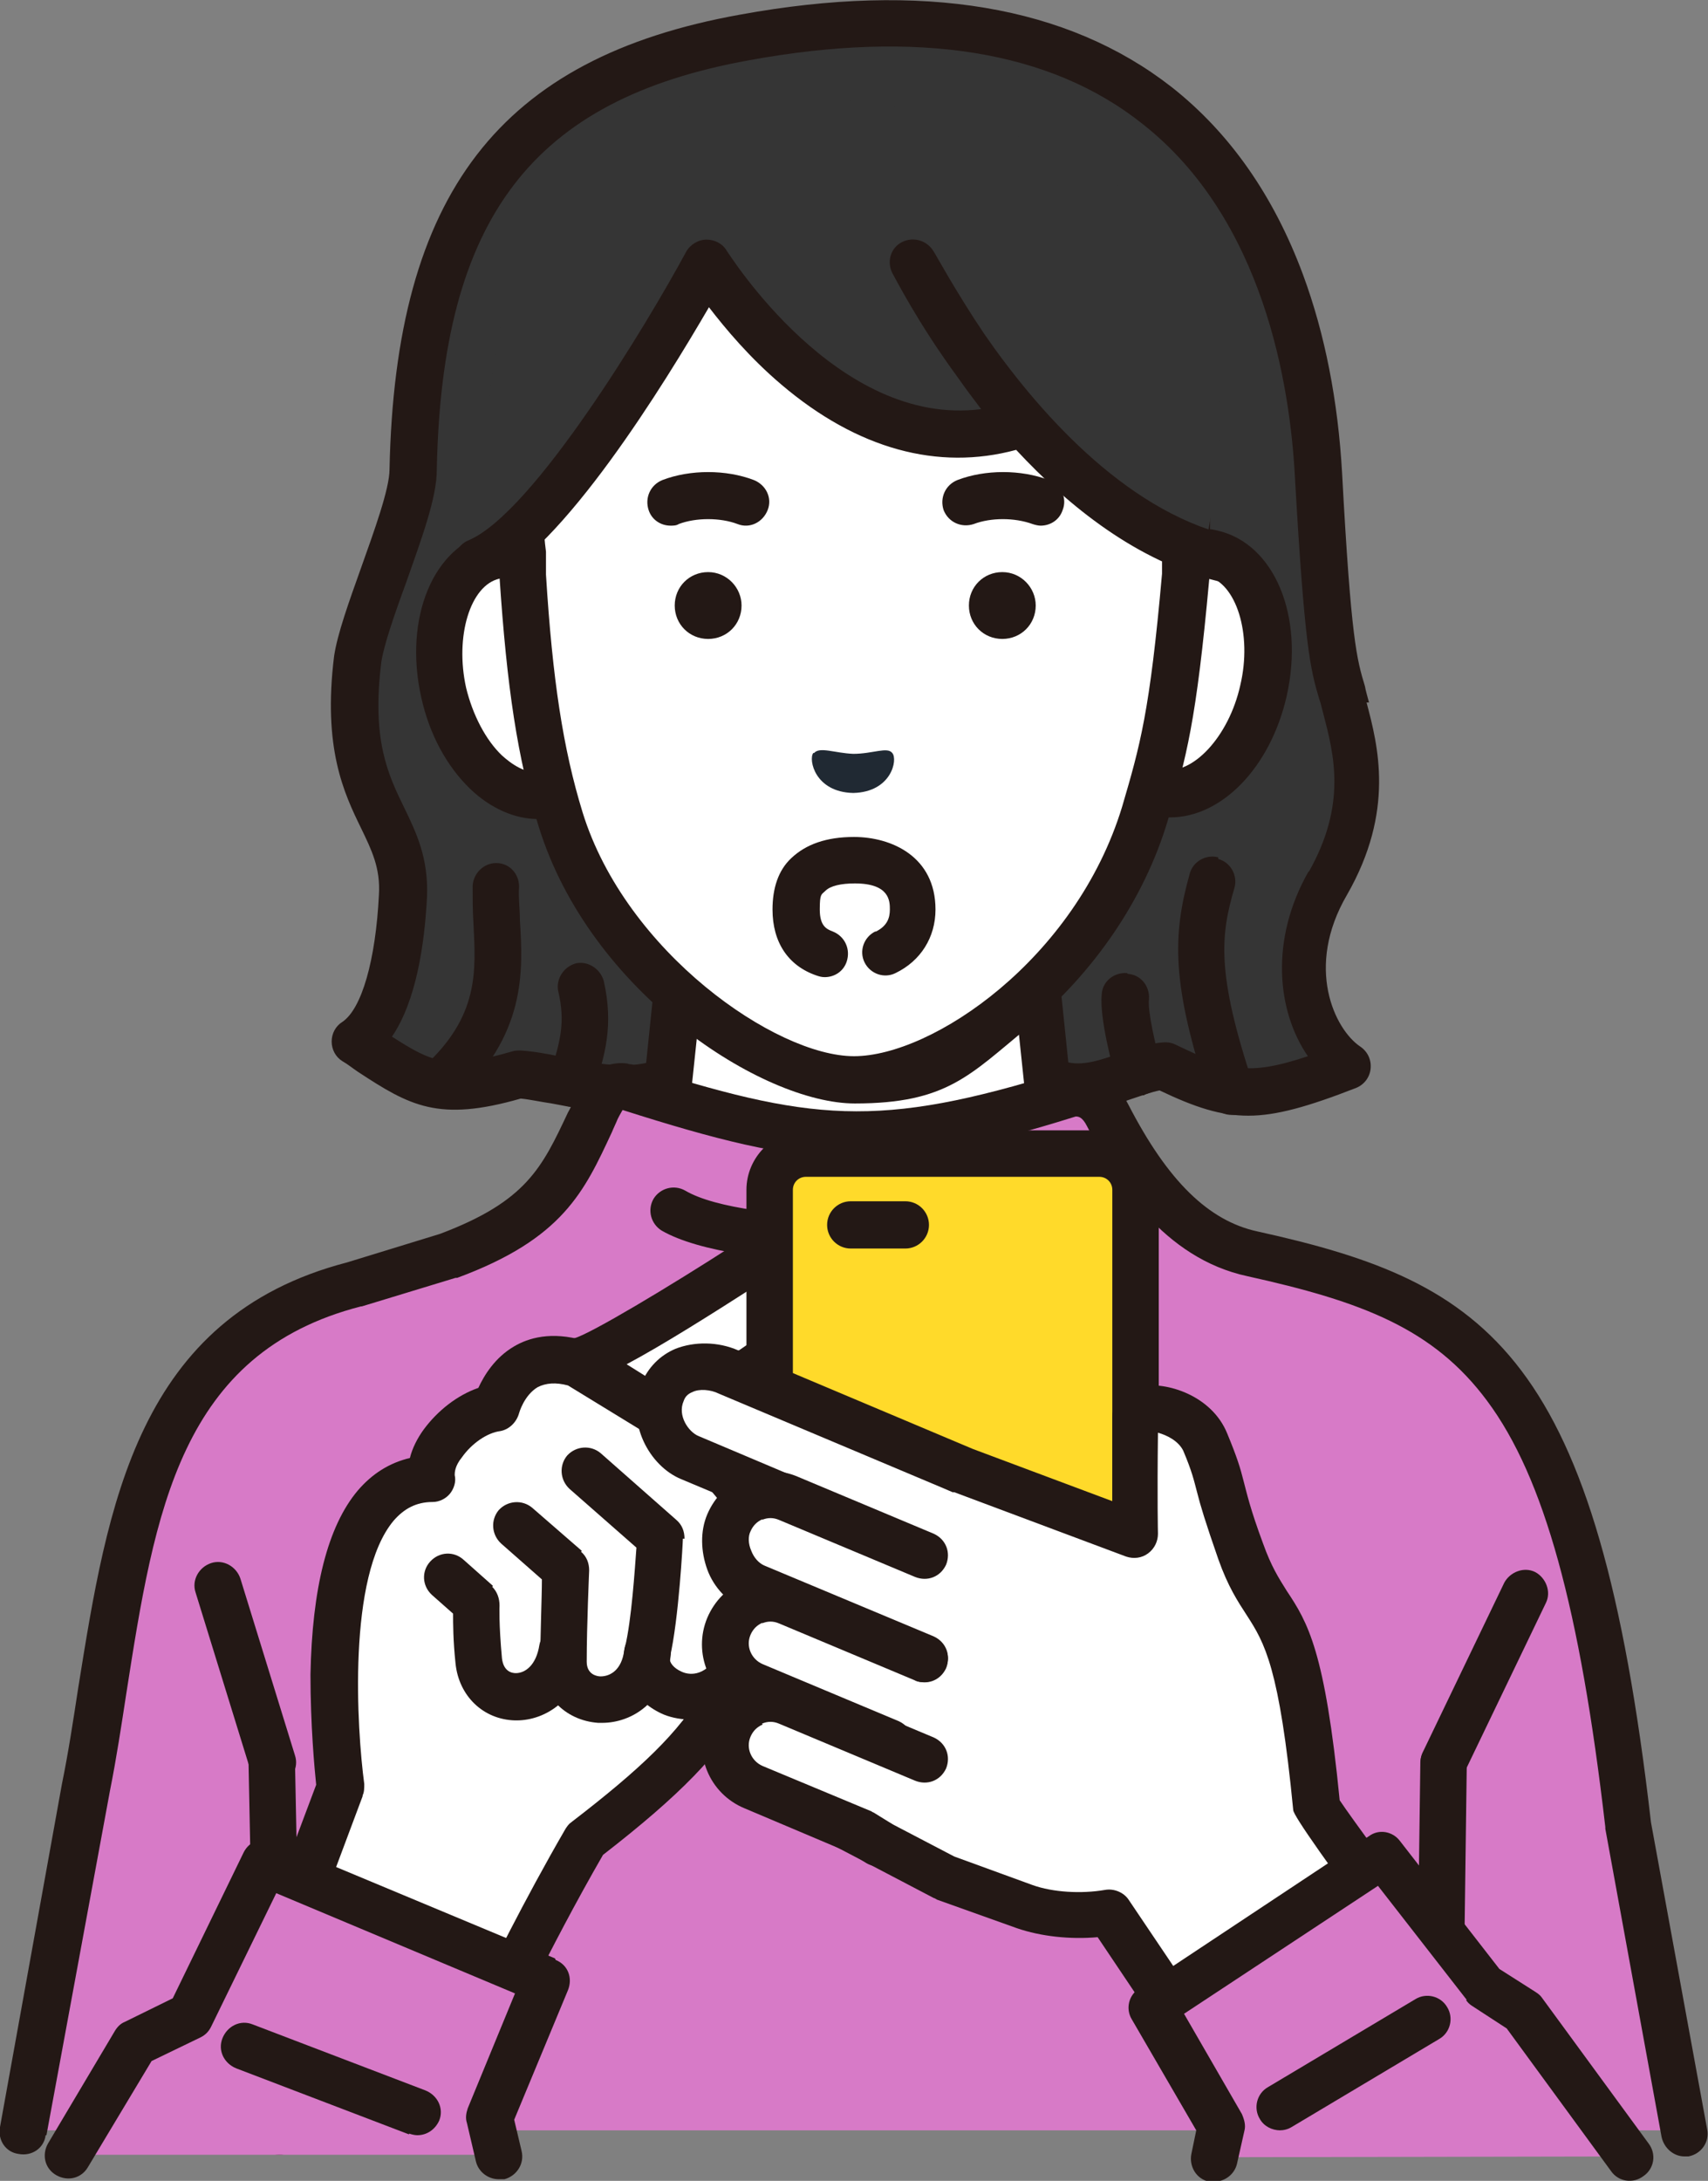 <?xml version="1.0" encoding="UTF-8"?>
<svg id="_レイヤー_1" data-name="レイヤー_1" xmlns="http://www.w3.org/2000/svg" version="1.1" viewBox="0 0 209.6 267.6">
  <rect x="0" y="0" width="209.6" height="267.6" fill="#808080" stroke="none"/>
  <!-- Generator: Adobe Illustrator 29.6.1, SVG Export Plug-In . SVG Version: 2.1.1 Build 9)  -->
  <defs>
    <style>
      .st0 {
        fill: #231815;
      }

      .st1 {
        fill: #fff;
      }

      .st2 {
        fill: #202933;
      }

      .st3 {
        fill: #d77ac7;
      }

      .st4 {
        fill: #ffda2a;
      }

      .st5 {
        fill: #353535;
      }
    </style>
  </defs>
  <g>
    <g>
      <path class="st5" d="M165.2,86.8c-1.3-5-2.1-4.5-3.4-28.6-1.3-24.1-12.7-64.1-70.4-53.6-27.4,5-40,20-40.6,53-.1,5.3-6.1,18-6.8,23.1-2.2,17.8,6.1,19.3,5.6,29.1-.2,4.3-1.1,14.7-5.8,17.8,7.3,4.8,9.4,7.2,20,4.1,4.5.3,12.8,3.4,18.3.7,10.9-5.4,35.5-5.4,46.4,0,5.5,2.7,10.1-1.4,14.6-1.7,8.5,4.1,11.1,4.4,22.6,0-4.7-3.1-8.2-12.5-2.5-22.4,5.4-9.3,3.4-16.5,2.1-21.5Z"/>
      <path class="st0" d="M168,86.2h0c-.2-.8-.4-1.4-.5-2-1-3.3-1.7-5.7-2.8-26.1-.5-8.9-2.1-17.1-4.8-24.4-3.6-9.7-9-17.4-16.1-23C131,.7,113.2-2.3,90.8,1.8c-29.5,5.3-42.3,22-43,55.8,0,2.4-1.9,7.6-3.5,12.1-1.5,4.2-2.9,8.1-3.3,10.8-1.4,11.3,1.2,16.8,3.3,21.1,1.3,2.7,2.4,4.9,2.2,8.2-.4,8-2.1,14-4.5,15.6-.8.5-1.3,1.4-1.3,2.4,0,1,.5,1.9,1.3,2.4.7.4,1.3.9,1.9,1.3,6.4,4.2,9.9,6.2,20,3.3,1.1.1,2.4.4,3.8.6,4.7.9,10.6,2.1,15.4-.3,10-4.9,33.8-4.9,43.9,0,4.7,2.3,8.8.8,12-.3,1.2-.4,2.3-.8,3.3-1,4.4,2.1,7.5,3.1,10.9,3.1s7.3-1.1,13.2-3.4c1-.4,1.7-1.3,1.8-2.4.1-1.1-.4-2.1-1.3-2.7-3.1-2.1-6.8-9.7-1.6-18.6,5.9-10.3,3.8-18.3,2.4-23.6ZM160.6,106.9c-4.8,8.4-3.9,17.2-.1,22.7-7.5,2.5-9.7,1.7-16.2-1.4-.4-.2-.8-.3-1.2-.3s-.1,0-.2,0c-2,.1-3.8.8-5.6,1.4-3.2,1.1-5.2,1.7-7.6.6-11.7-5.7-37.3-5.7-48.9,0-3.1,1.5-7.9.6-11.8-.2-1.8-.4-3.6-.7-5.1-.8-.3,0-.7,0-1,.1-7.9,2.3-9.8,1.4-14.8-1.8,3-4.4,4-11.4,4.3-17.1.2-4.8-1.3-7.9-2.8-11-2-4.1-4-8.3-2.8-17.9.3-2,1.6-5.8,3-9.6,1.9-5.4,3.8-10.5,3.8-13.9.6-30.9,11.7-45.5,38.3-50.3,20.7-3.8,37-1.2,48.3,7.8,14.9,11.7,18.1,32.1,18.7,43.2,1.2,21.1,1.9,23.7,3,27.4.2.5.3,1.1.5,1.8h0c1.3,5,2.9,11.1-1.8,19.4Z"/>
    </g>
    <g>
      <g>
        <path class="st1" d="M155.1,84.9c1.8-8.1-1-15.7-6.3-16.9-1.1-.3-2.2-.2-3.4,0l-3.5,29.2s0,0,.2,0c5.3,1.2,11.1-4.4,13-12.5Z"/>
        <path class="st0" d="M142.8,94.6c-1.5-.4-3.1.4-3.5,1.8-.5,1.5.3,3.1,1.8,3.6.1,0,.3,0,.4.1.7.2,1.4.2,2.1.2,6.3,0,12.3-6.1,14.3-14.9,2.2-9.8-1.5-18.7-8.5-20.3-1.6-.4-3.2-.3-4.8.1-1.5.4-2.4,2-2,3.5.4,1.5,2,2.4,3.5,2,.7-.2,1.3-.2,2,0,3.6.8,5.6,7.1,4.1,13.4-1.4,6.3-5.9,11.1-9.5,10.3ZM142.9,94.7s0,0,0,0c0,0,0,0,0,0Z"/>
      </g>
      <g>
        <path class="st1" d="M142,146.5l-13.1-9.8-2.1-19.7h-43.2l-2.1,19.7-13.7,9.1c10.1,11.6,18.8,38.8,36.8,38.9,18.2.1,27.4-26.4,37.4-38.3Z"/>
        <path class="st0" d="M104.6,187.7s0,0,.1,0c14.7,0,23.5-14.5,31.3-27.2,2.8-4.6,5.5-9,8.1-12.1.5-.6.7-1.4.7-2.2,0-.8-.5-1.5-1.1-2l-12.1-9-1.9-18.4c-.2-1.5-1.4-2.6-2.9-2.6h-43.2c-1.5,0-2.7,1.1-2.9,2.6l-1.9,18.4-12.6,8.4c-.7.5-1.1,1.2-1.3,2-.1.8.1,1.6.7,2.3,2.8,3.2,5.6,7.9,8.6,12.8,7.6,12.6,16.1,27,30.4,27.1ZM83.2,139.1c.7-.5,1.2-1.2,1.3-2.1l1.8-17.1h38l1.8,17.1c0,.8.5,1.5,1.1,2l10.8,8c-2.3,3.1-4.5,6.7-6.8,10.4-7,11.5-15,24.5-26.4,24.5s0,0,0,0c-11.1,0-18.7-12.9-25.5-24.3-2.4-4-4.7-7.9-7.1-11.1l11.1-7.4Z"/>
      </g>
      <g>
        <g>
          <path class="st1" d="M67.5,97.4c.1,0,.2,0,.3,0l-3.6-29.2c-1.1-.3-2.2-.4-3.4,0-5.3,1.2-8.1,8.8-6.3,16.9,1.8,8.1,7.6,13.7,13,12.5Z"/>
          <path class="st0" d="M61.5,70.9c.6-.1,1.3-.1,2,0,1.5.4,3.1-.5,3.5-2,.4-1.5-.5-3.1-2-3.5-1.6-.4-3.2-.5-4.8-.1-7,1.6-10.7,10.5-8.5,20.3,1,4.5,3.1,8.4,6,11.2,2.5,2.4,5.5,3.7,8.3,3.7s1.4,0,2.1-.2c.2,0,.4,0,.5-.1,1.5-.5,2.4-2.1,1.9-3.6-.5-1.5-2.1-2.4-3.6-1.9,0,0,0,0-.1,0-2.2.5-4.2-1.1-5.2-2-2-1.9-3.6-5-4.4-8.3-1.4-6.3.5-12.6,4.1-13.4Z"/>
        </g>
        <g>
          <path class="st1" d="M99.9,21.4c-43.2,0-35.7,46.8-35.7,46.8,0,0,0,1.7,0,2.5.9,13.6,2.3,22.2,4.7,29.9,5.7,18.7,25.6,31.9,36,31.9s29.5-12.2,35.7-32.7c2.2-7.6,3.4-11.8,5-29.2,0-.8,0-1.6,0-2.5,0,0,0-.2,0-.3.9-24.7-2.4-46.5-45.6-46.5Z"/>
          <path class="st0" d="M138.9,30.5c-7.7-8.1-20.5-12-39-12s-22.9,4-29.6,11.9c-11.9,13.9-9.4,35-9,37.9,0,1,0,2.4,0,2.5.9,13.5,2.2,22.3,4.8,30.6,6.3,20.4,27.5,34,38.8,34s14.1-3.5,21.2-9.3c8.1-6.7,14.3-15.7,17.2-25.4,0,0,0,0,0,0,2.3-7.8,3.5-12.1,5.1-29.7,0-.8,0-1.5,0-2.1,0-.2,0-.4,0-.6,0,0,0,0,0,0h0c.5-13.9-.3-28-9.5-37.6ZM142.6,68v.2c0,.3,0,.5,0,.8,0,.5,0,1,0,1.4-1.5,17-2.7,21.1-4.9,28.6-5.7,18.7-23.3,30.6-32.9,30.6s-28-12.8-33.3-29.9c-2.4-7.8-3.7-16.3-4.5-29.2,0-.5,0-1.8,0-2.1,0-.2,0-.4,0-.7,0-.2-3.2-21,7.6-33.6,5.6-6.5,14.1-9.8,25.2-9.8,16.8,0,28.2,3.3,34.8,10.2,7.3,7.6,8.4,18.8,7.8,33.3,0,0,0,.2,0,.2Z"/>
        </g>
      </g>
    </g>
    <path class="st5" d="M86.8,32.3s18.3,26.5,37.3,19.7c11.7,6,12.7,13.6,23.9,14.6,7.4-38.2-9-51-48.9-54.8-39.8-3.8-41.5,40-38.3,56.3,12.5-7.2,25.9-35.8,25.9-35.8Z"/>
    <g>
      <path class="st3" d="M199.8,223.7c-6.4-55.8-18.3-64-46.1-70.1-8.4-1.9-13.9-9.4-17.7-16.9-1-1.9-2.5-3.2-4.7-2.7-23,7.2-31.5,6.5-54.6-1-1.5-.2-2.7,1-3.5,2.8-3.8,8-5.4,13.3-18.2,18.1l-11.5,3.5c-28.2,7.3-27.9,35.1-32.9,61.7l-7.8,42.3h203.9l-6.9-37.8Z"/>
      <path class="st0" d="M5.7,262l7.8-42.3c.8-4,1.4-8,2-11.9,3.5-22.4,6.6-41.8,28.8-47.5,0,0,0,0,.1,0l11.5-3.5c0,0,.1,0,.2,0,13-4.8,15.6-10.6,19-17.9.2-.5.5-1.1.7-1.6.3-.6.5-.9.6-1.1,22.9,7.3,32,8.2,55.6.8.3,0,.8,0,1.4,1.2,3.5,6.8,9.4,16.2,19.7,18.4,14,3.1,22.8,6.4,29.4,15.3,7,9.4,11.4,25.5,14.5,52.3,0,0,0,.1,0,.2l6.9,37.8c.3,1.4,1.5,2.4,2.8,2.4s.3,0,.5,0c1.6-.3,2.6-1.8,2.3-3.3l-6.9-37.7c-6.6-57.4-19.7-66.2-48.3-72.5-6-1.3-11-6.2-15.8-15.5-1.7-3.4-4.6-4.9-7.9-4.1,0,0-.1,0-.2,0-22.8,7.1-30.9,6.1-52.9-.9-.1,0-.3,0-.5-.1-1.6-.2-4.5,0-6.5,4.4-.3.6-.5,1.1-.8,1.6-3.2,6.8-5.1,10.9-15.7,14.9l-11.4,3.5c-25.8,6.7-29.4,29.8-33,52.2-.6,3.9-1.2,7.9-2,11.8L0,261c-.3,1.6.7,3.1,2.3,3.3,1.6.3,3.1-.7,3.3-2.3Z"/>
    </g>
    <path class="st0" d="M89.2,30.8c-.5-.9-1.5-1.4-2.5-1.4-1,0-2,.6-2.5,1.5-4.7,8.7-18.7,32-26.7,35.4-1.5.6-2.1,2.3-1.5,3.8.5,1.1,1.5,1.7,2.6,1.7s.8,0,1.1-.2c9.3-4,22-24.8,27.3-33.9,2,2.6,5,6.2,8.9,9.5,9.3,7.9,19.2,10.6,28.8,8,6.5,7,14.9,13.7,24.7,16.1,1.5.4,3.1-.6,3.5-2.1.4-1.5-.6-3.1-2.1-3.5-13-3.2-23.7-15.6-30-24.7-3.5-5.2-6.1-10-6.2-10.1-.8-1.4-2.5-1.9-3.9-1.2-1.4.7-1.9,2.4-1.2,3.8.3.5,3.1,6.1,8.1,12.9.9,1.3,1.9,2.6,2.8,3.8-17.7,2.3-31-19.2-31.2-19.4Z"/>
    <path class="st0" d="M52,130.9c-1.2,1.1-1.3,2.9-.2,4.1.6.6,1.3.9,2.1.9s1.4-.2,1.9-.8c8.8-8.1,8.4-15.9,8-22.2,0-1.4-.2-2.8-.1-4.1,0-1.6-1.2-2.9-2.8-2.9,0,0,0,0,0,0-1.5,0-2.8,1.2-2.9,2.8,0,1.5,0,3.1.1,4.6.3,5.9.7,11.4-6.1,17.6Z"/>
    <path class="st0" d="M69.2,135.6c.3.1.6.2.9.2,1.2,0,2.3-.8,2.7-1.9,1.5-4.5,2.5-8.1,1.3-13.5-.4-1.5-1.9-2.5-3.4-2.2-1.5.4-2.5,1.9-2.2,3.4.9,3.8.3,6.2-1.1,10.4-.5,1.5.3,3.1,1.8,3.6Z"/>
    <path class="st0" d="M149.5,105.2c-1.5-.4-3.1.5-3.5,2-2.1,7.5-2.3,13.5,2.4,27.6.4,1.2,1.5,2,2.7,2s.6,0,.9-.1c1.5-.5,2.3-2.1,1.8-3.6-4.6-13.8-4-18.4-2.3-24.2.4-1.5-.5-3.1-2-3.5Z"/>
    <path class="st0" d="M138.3,119.4c-1.6-.1-3,1-3.1,2.6-.3,3,1.4,9.1,1.7,10.3.4,1.3,1.5,2.1,2.8,2.1s.5,0,.8-.1c1.5-.4,2.4-2,2-3.5-.7-2.5-1.7-6.8-1.5-8.2.1-1.6-1-3-2.6-3.1Z"/>
    <g>
      <path class="st0" d="M34.3,264.4s0,0,0,0c1.6,0,2.8-1.3,2.8-2.9l-.9-45.3c0-1.6-1.3-2.8-2.9-2.8s0,0,0,0c-1.6,0-2.8,1.3-2.8,2.9l.9,45.3c0,1.6,1.3,2.8,2.9,2.8Z"/>
      <path class="st0" d="M176.5,264.4c1.6,0,2.8-1.3,2.9-2.8l.6-45.3c0-1.6-1.2-2.9-2.8-2.9h0c-1.6,0-2.8,1.3-2.9,2.8l-.6,45.3c0,1.6,1.2,2.9,2.8,2.9h0Z"/>
    </g>
    <path class="st0" d="M105,154.9c9.6,0,19.4-1.3,24.6-3.8,1.4-.7,2-2.4,1.3-3.8-.7-1.4-2.4-2-3.8-1.3-8.8,4.3-35.7,4.4-43,.1-1.4-.8-3.1-.3-3.9,1-.8,1.4-.3,3.1,1,3.9,4.5,2.6,14,3.9,23.8,3.9Z"/>
    <path class="st0" d="M33.4,219.1c.3,0,.6,0,.9-.1,1.5-.5,2.4-2.1,1.9-3.6l-6.7-21.7c-.5-1.5-2.1-2.4-3.6-1.9-1.5.5-2.4,2.1-1.9,3.6l6.7,21.7c.4,1.2,1.5,2,2.7,2Z"/>
    <path class="st0" d="M177.1,219.1c1.1,0,2.1-.6,2.6-1.6l10-20.8c.7-1.4,0-3.1-1.3-3.8-1.4-.7-3.1,0-3.8,1.3l-10,20.8c-.7,1.4,0,3.1,1.3,3.8.4.2.8.3,1.2.3Z"/>
  </g>
  <g>
    <g>
      <path class="st1" d="M108.7,116.9c2.2-1,3.3-3,3.3-5.2,0-3.3-2.1-6-7.1-6-5.5,0-7.1,2.7-7.1,6s.9,4.5,3.5,5.4l7.4-.2Z"/>
      <path class="st0" d="M107.4,114.3c-1.4.7-2,2.4-1.3,3.8.7,1.4,2.4,2,3.8,1.3,3.1-1.5,4.9-4.4,4.9-7.8,0-6.5-5.4-8.9-10-8.9-3.4,0-5.9.9-7.7,2.6-1.6,1.5-2.3,3.7-2.3,6.3,0,4,1.9,6.9,5.4,8.1.3.1.6.2,1,.2,1.2,0,2.3-.7,2.7-1.9.5-1.5-.2-3.1-1.7-3.7-.8-.3-1.6-.7-1.6-2.7s.2-1.8.7-2.3c.6-.6,1.9-.9,3.6-.9,4.3,0,4.3,2.2,4.3,3.2s-.3,2-1.7,2.7Z"/>
    </g>
    <g>
      <path class="st0" d="M82.3,64.5c.3,0,.7,0,1-.2,2.1-.8,5.1-.8,7.2,0,1.5.6,3.1-.2,3.7-1.7.6-1.5-.2-3.1-1.7-3.7-3.4-1.3-7.8-1.3-11.2,0-1.5.6-2.2,2.2-1.7,3.7.4,1.2,1.5,1.9,2.7,1.9Z"/>
      <path class="st0" d="M119.5,64.3c2.1-.8,5-.8,7.2,0,.3.1.7.2,1,.2,1.2,0,2.3-.7,2.7-1.9.6-1.5-.2-3.1-1.7-3.7-3.4-1.3-7.8-1.3-11.2,0-1.5.6-2.2,2.2-1.7,3.7.6,1.5,2.2,2.2,3.7,1.7Z"/>
      <path class="st0" d="M91,74.3c0-2.2-1.8-4.1-4.1-4.1s-4.1,1.8-4.1,4.1,1.8,4.1,4.1,4.1,4.1-1.8,4.1-4.1Z"/>
      <path class="st0" d="M127.1,74.3c0-2.2-1.8-4.1-4.1-4.1s-4.1,1.8-4.1,4.1,1.8,4.1,4.1,4.1,4.1-1.8,4.1-4.1Z"/>
    </g>
  </g>
  <g>
    <g>
      <path class="st1" d="M109.9,160.7c3-.6,5-3.2,4.5-6-.5-2.9-3.4-4.8-6.5-4.4l-16.3,5s-18,11.6-20.7,11.9l12,7.4,12.1-8.2,14.9-5.7Z"/>
      <path class="st0" d="M81.4,177c.5.3,1,.4,1.5.4s1.1-.2,1.6-.5l11.8-8,14.4-5.5c4.4-1,7.2-5,6.5-9.2-.8-4.4-5.1-7.4-9.8-6.7-.1,0-.3,0-.4,0l-16.3,5c-.3,0-.5.2-.7.3-7.9,5.1-17.6,10.9-19.5,11.4-1.2.2-2.1,1-2.4,2.2-.3,1.2.2,2.4,1.3,3.1l12,7.4ZM92.7,157.9l15.7-4.8c1.5-.1,2.9.8,3.1,2,.2,1.2-.7,2.4-2.2,2.7-.2,0-.3,0-.5.1l-14.9,5.7c-.2,0-.4.2-.6.3l-10.5,7.2-5.9-3.7c4.5-2.4,10.5-6.2,15.8-9.6ZM70.6,164.3s0,0,0,0c0,0,0,0,0,0Z"/>
    </g>
    <g>
      <path class="st1" d="M59.3,249.8s5.4-11.9,12.5-24.1c18.4-14.2,19.9-19.9,22.5-38-5.2-8.4-11.5-13.1-11.5-13.1l-12-7.4c-8.2-2.4-10,5.4-10,5.4-4.4.7-8.5,5.5-7.9,8.8-16.5.4-11.2,37.9-11.2,37.9l-7,18.8,24.6,11.8Z"/>
      <path class="st0" d="M33.5,240.6l24.6,11.8c.4.2.8.3,1.2.3s.7,0,1-.2c.7-.3,1.3-.8,1.6-1.5,0-.1,5.3-11.6,12.1-23.4,18.7-14.5,20.4-20.7,23.2-39.5,0-.7,0-1.4-.4-1.9-5.4-8.8-12-13.7-12.2-13.9,0,0-.1,0-.2-.1l-12-7.4c-.2-.1-.4-.2-.7-.3-4.1-1.2-6.9-.3-8.6.7-2.4,1.4-3.7,3.6-4.4,5.1-2.6.9-5,2.8-6.7,5.1-.8,1.1-1.4,2.3-1.7,3.5-2.5.6-4.6,1.9-6.4,4-3.7,4.4-5.6,12-5.8,22.6,0,6.2.5,11.6.7,13.5l-6.8,18.1c-.5,1.4.1,3,1.4,3.6ZM60.9,172.6h0,0ZM44.5,220.3c.2-.4.2-.9.2-1.4-.9-6.7-2.1-25.5,3.6-32.3,1.3-1.5,2.8-2.3,4.8-2.3.8,0,1.6-.4,2.1-1,.5-.6.8-1.5.6-2.3,0-.3,0-1.1.9-2.2,1.2-1.7,3.1-3,4.7-3.2,1.1-.2,2-1.1,2.3-2.2,0,0,.6-2.2,2.3-3.2,1-.5,2.2-.6,3.7-.2l11.6,7.1c.7.6,5.8,4.6,10.1,11.4-2.5,17-4.1,21.9-21.3,35.1-.3.2-.5.5-.7.8-5.1,8.8-9.4,17.5-11.4,21.7l-19.6-9.4,6.1-16.3Z"/>
    </g>
    <g>
      <polygon class="st3" points="32.5 228.5 23.3 247.3 16.5 250.6 8.3 264.4 61.2 264.4 60.1 259.7 67 242.9 32.5 228.5"/>
      <path class="st0" d="M68.1,240.3l-34.5-14.4c-1.4-.6-3,0-3.7,1.4l-8.7,17.9-5.9,2.9c-.5.2-.9.6-1.2,1.1l-8.2,13.8c-.8,1.4-.4,3.1,1,3.9,1.4.8,3.1.4,3.9-1l7.8-13,6-2.9c.6-.3,1-.7,1.3-1.3l8-16.4,29.3,12.3-5.8,14.1c-.2.6-.3,1.2-.1,1.8l1.1,4.7c.3,1.3,1.5,2.2,2.8,2.2s.4,0,.7,0c1.5-.4,2.5-1.9,2.1-3.5l-.9-3.8,6.6-15.9c.6-1.5,0-3.1-1.5-3.7Z"/>
    </g>
    <path class="st0" d="M84,188.8c0-.9-.3-1.7-1-2.3l-9.3-8.2c-1.2-1-3-.9-4.1.3-1,1.2-.9,3,.3,4.1l8.2,7.2c-.2,2.7-.6,8.9-1.4,12.2-.8,3.3,1.2,6.8,4.8,8.3,1,.4,2.2.6,3.3.6,2.9,0,6.1-1.4,8.2-5,.8-1.4.4-3.1-1-3.9-1.4-.8-3.1-.4-3.9,1-1.7,2.8-3.7,2.4-4.5,2-.9-.4-1.5-1.1-1.4-1.7,1.1-4.7,1.6-14.2,1.6-14.6Z"/>
    <path class="st0" d="M71.4,190.3l-6.1-5.3c-1.2-1-3-.9-4.1.3-1,1.2-.9,3,.3,4.1l5,4.4c0,2.2-.2,6.7-.2,10.1,0,4.1,3,7.2,7.1,7.5.2,0,.3,0,.5,0,3.6,0,7.7-2.5,8.4-8.2.2-1.6-.9-3-2.5-3.2-1.6-.2-3,.9-3.2,2.5-.3,2.4-1.7,3.2-2.9,3.2-.4,0-1.7-.2-1.7-1.8,0-4.5.3-11.1.3-11.2,0-.9-.3-1.7-1-2.3Z"/>
    <path class="st0" d="M60.5,194.6l-3.6-3.2c-1.2-1.1-3-1-4.1.2-1.1,1.2-1,3,.2,4.1l2.6,2.3c0,1.2,0,3.3.3,6.1.4,4,3.4,6.9,7.3,7,0,0,.1,0,.2,0,3.6,0,7.7-2.6,8.5-8.4.2-1.6-.9-3-2.4-3.3-1.6-.2-3,.9-3.3,2.4-.4,2.6-1.8,3.5-2.9,3.5-.5,0-1.5-.2-1.7-1.8-.4-4.3-.3-6.5-.3-6.5,0-.9-.3-1.7-.9-2.3Z"/>
    <path class="st0" d="M50.2,261.8c.3.1.7.2,1,.2,1.2,0,2.2-.7,2.7-1.8.6-1.5-.2-3.1-1.7-3.7l-21.2-8.1c-1.5-.6-3.1.2-3.7,1.7-.6,1.5.2,3.1,1.7,3.7l21.2,8.1Z"/>
  </g>
  <g>
    <g>
      <g>
        <rect class="st4" x="94.4" y="141.6" width="44.9" height="78.4" rx="4.4" ry="4.4"/>
        <path class="st0" d="M98.9,222.8h36c4,0,7.3-3.3,7.3-7.3v-69.5c0-4-3.3-7.3-7.3-7.3h-36c-4,0-7.3,3.3-7.3,7.3v69.5c0,4,3.3,7.3,7.3,7.3ZM97.3,146c0-.9.7-1.6,1.6-1.6h36c.9,0,1.6.7,1.6,1.6v69.5c0,.9-.7,1.6-1.6,1.6h-36c-.9,0-1.6-.7-1.6-1.6v-69.5Z"/>
      </g>
      <path class="st0" d="M111.1,153.2c1.6,0,2.9-1.3,2.9-2.9s-1.3-2.9-2.9-2.9h-6.7c-1.6,0-2.9,1.3-2.9,2.9s1.3,2.9,2.9,2.9h6.7Z"/>
    </g>
    <g>
      <path class="st1" d="M118.2,180.5l-1.5-.6-27.3-11.5c-2.5-1.1-6.6-1.1-8.1,2.5-1.4,3.4.9,6.9,3.4,8l27.2,11.5c-8.5,3.6-8.5,33.5-8.5,33.5l12.6,6.6,9.8,3.5c3.1,1.1,7.1,1.3,10.3.8l16.7,24.8,34.1-2.8c0-.5-25.4-34.5-25.4-35-2.5-26.2-5.6-21.5-9.3-31.5-3.2-8.8-2.1-7.8-4.4-13.3-1.8-4.3-8.6-5-8.6-3.1-.1,9.7,0,14.4,0,14.4l-21.1-7.9h0Z"/>
      <path class="st0" d="M90.6,165.7c-2.5-1.1-5.4-1.1-7.7-.2-1.9.8-3.4,2.3-4.2,4.3-1.9,4.8,1,10.1,4.9,11.7l23.1,9.7c-2.4,3.4-4,9-5.1,16.8-1.1,8-1.1,15.5-1.1,15.8,0,1.1.6,2,1.5,2.5l12.6,6.6c.1,0,.2.1.4.2l9.8,3.5c2.9,1,6.5,1.4,9.9,1.1l15.7,23.4c.6.8,1.5,1.3,2.4,1.3.6,0,1.1-.2,1.6-.5,1.3-.9,1.7-2.7.8-4l-16.7-24.8c-.6-.9-1.8-1.4-2.9-1.2-2.9.5-6.4.3-8.9-.6l-9.6-3.5-10.9-5.7c.2-13.1,2.7-27.5,6.7-29.2,1.1-.4,1.8-1.5,1.8-2.6,0-1.2-.7-2.2-1.8-2.6l-27.2-11.5c-1.2-.5-2.6-2.5-1.8-4.3.2-.6.6-.9,1.1-1.1.8-.4,2.2-.3,3.2.2l27.3,11.5,1.4.6c0,0,.1,0,.2,0l21.1,7.9c.9.3,1.9.2,2.7-.4.8-.6,1.2-1.5,1.2-2.4,0,0-.1-4.1,0-12.4,1.1.3,2.5,1,3.1,2.2,1.1,2.6,1.3,3.6,1.7,5.1.4,1.6,1,3.6,2.6,8.2,1.2,3.4,2.4,5.2,3.5,6.9,2.2,3.4,4,6.4,5.7,23.9q0,1,13.1,18.6c5.3,7.2,11.8,16.1,12.7,17.4.5,1,1.6,1.7,2.8,1.6,1.6-.1,2.7-1.5,2.6-3.1q0-1-13.5-19.2c-4.8-6.5-10.6-14.4-12-16.5-1.8-18.3-3.9-21.8-6.5-25.7-1-1.6-1.9-3-2.9-5.8-1.6-4.3-2-6.2-2.4-7.7-.4-1.6-.8-2.9-2-5.8-1.9-4.7-7.5-6.4-10.6-5.8-2.6.5-3.5,2.3-3.5,3.8,0,4.5,0,7.9,0,10.3l-17.1-6.4-28.7-12.1ZM184.1,257.2h0s0,0,0,0ZM184.1,257.2h0s0,0,0,0Z"/>
    </g>
    <g>
      <path class="st1" d="M113.4,203.6v-12.7l-16.7-7c-2.9-1.2-6.2.1-7.4,3h0c-1.2,2.9.4,6.8,3.3,8l20.8,8.7Z"/>
      <path class="st0" d="M93.5,186.5c.7-.3,1.4-.3,2.1,0l16.7,7c1.5.6,3.1,0,3.8-1.5.6-1.5,0-3.1-1.5-3.8l-16.7-7c-2.1-.9-4.4-.9-6.5,0-2.1.9-3.7,2.5-4.6,4.6-.9,2.1-.8,4.6,0,6.8s2.6,4.1,4.7,4.9l20.8,8.7c.4.2.7.2,1.1.2,1.1,0,2.2-.7,2.7-1.8.6-1.5,0-3.1-1.5-3.8l-20.8-8.7c-.7-.3-1.3-1-1.6-1.8-.4-.9-.4-1.8-.1-2.4.3-.7.8-1.2,1.5-1.5Z"/>
    </g>
    <g>
      <path class="st1" d="M109,214l4.4-10.4-16.7-7c-2.9-1.2-6.2.1-7.4,3h0c-1.2,2.9.1,6.2,3,7.4l16.7,7Z"/>
      <path class="st0" d="M93.5,199.2c.7-.3,1.4-.3,2.1,0l16.7,7c1.5.6,3.1,0,3.8-1.5.6-1.5,0-3.1-1.5-3.8l-16.7-7c-2.1-.9-4.4-.9-6.5,0-2.1.9-3.7,2.5-4.6,4.6-1.8,4.3.2,9.3,4.6,11.1l16.7,7c.4.2.7.2,1.1.2,1.1,0,2.2-.7,2.6-1.8.6-1.5,0-3.1-1.5-3.8l-16.7-7c-1.4-.6-2.1-2.2-1.5-3.6.3-.7.8-1.2,1.5-1.5Z"/>
    </g>
    <g>
      <path class="st1" d="M105.6,224.8l2.1,1.3,5.7-10.3-16.7-7c-2.9-1.2-6.2.1-7.4,3h0c-1.2,2.9.1,6.2,3,7.4l13.2,5.5Z"/>
      <path class="st0" d="M93.5,211.5c.7-.3,1.4-.3,2.1,0l16.7,7c1.5.6,3.1,0,3.8-1.5.6-1.5,0-3.1-1.5-3.8l-16.7-7c-2.1-.9-4.4-.9-6.5,0-2.1.9-3.7,2.5-4.6,4.6-1.8,4.3.2,9.3,4.6,11.1l13,5.5,1.9,1.2c.5.3,1,.4,1.5.4,1,0,1.9-.5,2.4-1.3.8-1.3.5-3.1-.9-4l-2.1-1.3c-.1,0-.3-.2-.4-.2l-13.2-5.5c-1.4-.6-2.1-2.2-1.5-3.6.3-.7.8-1.2,1.5-1.5Z"/>
    </g>
    <g>
      <polygon class="st3" points="200 264.6 186.9 246.7 182.1 243.6 169.6 227.5 141.4 246.1 149.8 260.7 148.9 264.7 200 264.6"/>
      <path class="st0" d="M179.9,245.4c.2.3.4.5.7.7l4.3,2.8,12.8,17.5c.9,1.3,2.7,1.6,4,.6,1.3-.9,1.6-2.7.6-4l-13.1-17.9c-.2-.3-.5-.5-.8-.7l-4.4-2.8-12.2-15.7c-.9-1.2-2.6-1.5-3.8-.6l-28.2,18.7c-1.3.8-1.7,2.5-.9,3.8l7.9,13.6-.6,2.9c-.3,1.5.6,3.1,2.2,3.4.2,0,.4,0,.6,0,1.3,0,2.5-.9,2.8-2.2l.9-4c.2-.7,0-1.4-.3-2.1l-7.1-12.3,23.8-15.7,10.9,14Z"/>
    </g>
    <path class="st0" d="M157,261.4c.5,0,1-.1,1.5-.4l18.1-10.8c1.4-.8,1.8-2.6,1-3.9-.8-1.4-2.6-1.8-3.9-1l-18.1,10.8c-1.4.8-1.8,2.6-1,3.9.5.9,1.5,1.4,2.5,1.4Z"/>
  </g>
  <path class="st2" d="M99.9,92.4c.7-.8,2.5,0,4.8.1,2.4,0,4.2-.9,4.8-.1.7.8-.1,4.8-4.8,4.9-4.7-.1-5.5-4.1-4.9-4.9Z"/>
</svg>